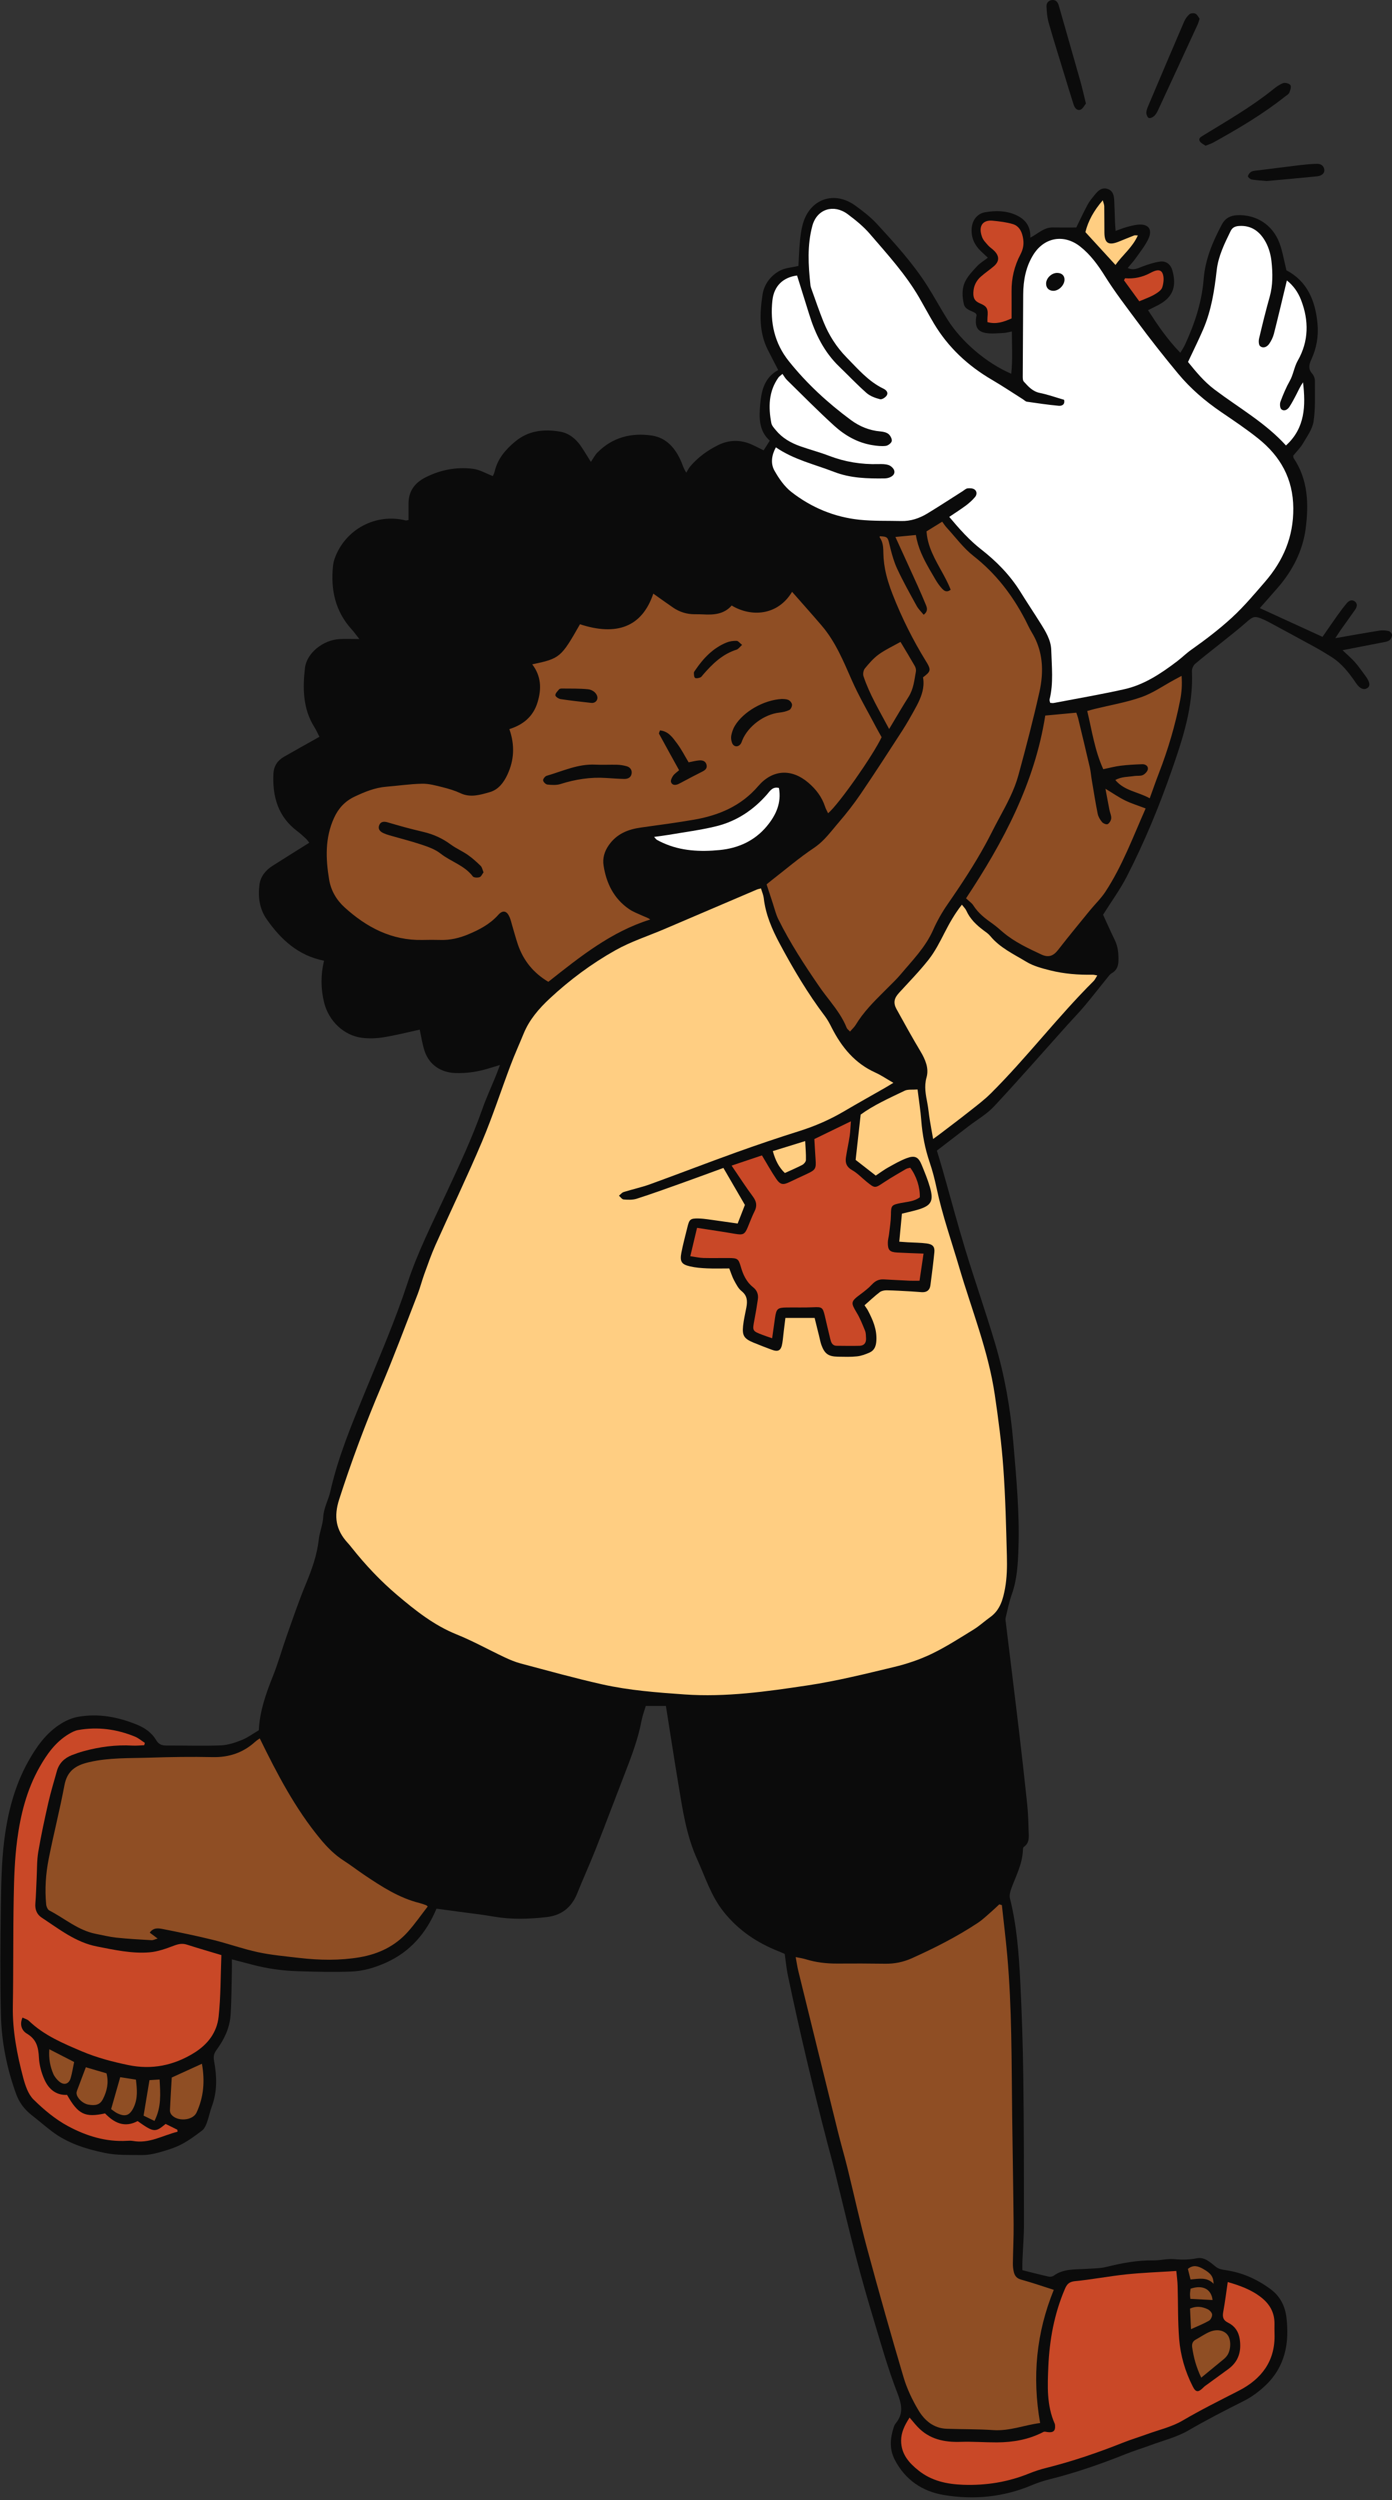 <?xml version="1.0" encoding="UTF-8"?><svg xmlns="http://www.w3.org/2000/svg" xmlns:xlink="http://www.w3.org/1999/xlink" height="673.2" preserveAspectRatio="xMidYMid meet" version="1.0" viewBox="-0.1 -0.0 374.9 673.2" width="374.9" zoomAndPan="magnify"><rect x="-0.1" y="-0.0" width="374.9" height="673.2" fill="#333333" stroke="none"/><g id="change1_1"><path d="M373.926,169.928c-0.801-0.193-1.69-0.256-2.503-0.127c-3.865,0.617-7.717,1.316-11.891,2.041 c0.585-0.891,1.015-1.589,1.487-2.258c1.281-1.816,2.594-3.609,3.864-5.433c0.468-0.673,0.698-1.5,0.017-2.107 c-0.781-0.696-1.639-0.376-2.248,0.343c-0.881,1.042-1.705,2.136-2.498,3.248c-1.332,1.866-2.621,3.764-4.068,5.849 c-5.709-2.616-11.241-5.151-16.886-7.738c1.526-1.734,3.218-3.632,4.883-5.553c3.961-4.57,6.685-9.916,7.458-15.8 c0.858-6.527,0.708-13.197-3.245-19.055c-0.083-0.123-0.049-0.326-0.088-0.646c0.84-1.039,1.899-2.074,2.621-3.307 c1.113-1.898,2.547-3.85,2.852-5.926c0.528-3.595,0.333-7.301,0.349-10.961c0.003-0.635-0.295-1.41-0.719-1.882 c-1.109-1.234-0.884-2.418-0.265-3.749c1.433-3.085,2.01-6.334,1.69-9.733c-0.582-6.185-2.77-11.417-8.368-14.349 c-0.646-2.588-1.024-5.062-1.884-7.357c-1.851-4.939-6.282-7.697-11.328-7.487c-1.891,0.079-3.263,0.796-4.159,2.471 c-2.473,4.629-4.499,9.396-4.92,14.718c-0.491,6.216-2.426,12.036-5.016,17.659c-0.331,0.72-0.792,1.38-1.271,2.204 c-3.523-3.628-6.125-7.479-8.697-11.471c1.404-0.728,2.674-1.26,3.809-1.998c3.483-2.265,3.686-5.402,2.72-8.799 c-0.422-1.482-1.652-2.53-3.308-2.289c-1.57,0.229-3.119,0.737-4.617,1.285c-1.253,0.458-2.412,1.211-4.08,0.441 c0.777-0.939,1.525-1.734,2.148-2.618c1.178-1.67,2.487-3.292,3.372-5.114c1.282-2.637,0.091-4.217-2.768-3.934 c-1.011,0.1-2.014,0.361-2.996,0.635c-0.951,0.266-1.872,0.643-3.008,1.042c-0.07-0.979-0.143-1.721-0.172-2.465 c-0.074-1.879-0.104-3.76-0.199-5.638c-0.066-1.309-0.257-2.64-1.706-3.163c-1.567-0.565-2.605,0.392-3.497,1.492 c-0.698,0.861-1.436,1.722-1.957,2.69c-1.124,2.089-2.12,4.247-3.065,6.167c-2.122,0-4.234,0.033-6.345-0.009 c-2.348-0.047-3.938,1.659-6.033,2.748c0.127-3.226-1.469-5.062-4.033-6.173c-2.601-1.127-5.352-1.139-8.065-0.686 c-2.281,0.381-3.602,2.239-3.711,4.563c-0.113,2.395,0.813,4.32,2.499,5.938c0.585,0.562,1.181,1.112,1.868,1.758 c-1.141,0.881-2.121,1.457-2.864,2.253c-1.151,1.234-2.365,2.499-3.142,3.969c-1.024,1.937-0.944,4.156-0.453,6.266 c0.361,1.552,2.004,1.707,3.114,2.437c0.127,0.084,0.187,0.271,0.319,0.474c-0.06,0.365-0.162,0.782-0.191,1.203 c-0.145,2.146,0.544,3.305,2.675,3.669c1.561,0.267,3.211,0.056,4.819-0.007c0.637-0.025,1.268-0.225,2.191-0.4 c0.013,3.925,0.241,7.596-0.164,11.38c-6.603-2.824-13.364-8.566-17.162-14.586c-1.914-3.034-3.608-6.209-5.54-9.23 c-3.838-6.001-8.626-11.255-13.42-16.478c-1.719-1.873-3.788-3.467-5.856-4.968c-5.685-4.124-12.246-1.836-14.144,4.901 c-0.437,1.551-0.649,3.182-0.801,4.792c-0.215,2.277-0.279,4.568-0.389,6.534c-1.845,0.444-3.614,0.523-5.012,1.283 c-2.492,1.355-4.236,3.662-4.661,6.455c-0.762,5.012-0.981,10.068,1.405,14.821c0.911,1.815,1.858,3.613,2.82,5.479 c-3.644,1.964-4.506,5.426-4.835,9.062c-0.327,3.604-0.477,7.246,2.564,9.956c-0.638,1.003-1.128,1.774-1.655,2.603 c-1.211-0.59-2.257-1.147-3.341-1.619c-3-1.306-6.019-1.216-8.923,0.215c-2.856,1.408-5.411,3.275-7.497,5.714 c-0.431,0.504-0.719,1.13-1.073,1.699c-0.785-1.215-0.973-2.047-1.3-2.82c-1.55-3.654-3.973-6.596-8.041-7.181 c-5.489-0.789-10.555,0.485-14.596,4.588c-0.65,0.659-1.084,1.531-1.761,2.512c-1.187-1.88-1.915-3.129-2.736-4.313 c-1.368-1.972-3.238-3.438-5.573-3.832c-4.334-0.731-8.486-0.318-12.092,2.682c-2.638,2.195-4.731,4.672-5.524,8.093 c-0.108,0.464-0.355,0.895-0.477,1.193c-1.879-0.716-3.566-1.743-5.353-1.962c-4.403-0.54-8.652,0.248-12.68,2.259 c-3.066,1.531-4.72,3.826-4.68,7.288c0.016,1.43,0.003,2.861,0.003,4.244c-0.414,0.07-0.593,0.154-0.741,0.117 c-8.072-2.018-16.317,2.375-19.136,10.226c-0.228,0.636-0.385,1.316-0.455,1.989c-0.669,6.404,0.579,12.249,5.048,17.149 c0.604,0.662,1.119,1.404,2.037,2.567c-2.146,0-3.74-0.071-5.326,0.014c-4.439,0.237-8.862,3.768-9.32,7.796 c-0.625,5.487-0.569,10.948,2.525,15.892c0.565,0.903,0.994,1.892,1.373,2.626c-3.346,1.881-6.475,3.605-9.567,5.392 c-1.734,1.002-2.725,2.476-2.823,4.573c-0.287,6.154,1.237,11.52,6.382,15.414c0.816,0.618,1.583,1.307,2.331,2.006 c0.393,0.368,0.699,0.829,0.948,1.132c-3.408,2.14-6.667,4.163-9.901,6.225c-1.885,1.202-3.25,2.891-3.527,5.12 c-0.408,3.289-0.009,6.464,1.984,9.306c3.835,5.47,8.501,9.764,15.414,11.124c-0.908,3.786-0.89,7.507,0.006,11.197 c1.222,5.028,5.324,8.954,10.219,9.564c1.922,0.24,3.945,0.16,5.862-0.151c3.262-0.529,6.477-1.356,9.682-2.052 c0.417,1.871,0.686,3.905,1.333,5.811c1.242,3.659,4.344,5.721,8.178,5.87c3.202,0.124,6.297-0.353,9.334-1.322 c0.717-0.229,1.441-0.435,2.776-0.836c-0.536,1.397-0.851,2.264-1.199,3.118c-1.193,2.927-2.526,5.804-3.572,8.782 c-2.78,7.919-6.372,15.477-9.9,23.072c-3.628,7.81-7.523,15.461-10.233,23.729c-3.292,10.043-7.52,19.787-11.542,29.579 c-3.574,8.7-7.185,17.373-9.255,26.586c-0.52,2.313-1.781,4.375-1.903,6.85c-0.1,2.016-0.97,3.984-1.195,6.007 c-0.469,4.22-1.863,8.113-3.48,12.006c-1.897,4.565-3.484,9.262-5.139,13.925c-1.284,3.617-2.31,7.332-3.732,10.891 c-1.876,4.695-3.556,9.406-3.812,14.59c-1.541,0.9-3.008,1.998-4.651,2.651c-1.79,0.711-3.731,1.35-5.629,1.421 c-4.864,0.183-9.741,0.006-14.612,0.036c-1.224,0.007-2.064-0.309-2.728-1.432c-1.168-1.976-2.992-3.273-5.087-4.139 c-5.149-2.129-10.486-3.143-16.029-2.146c-1.541,0.277-3.093,0.952-4.437,1.776c-4.052,2.485-6.699,6.231-8.975,10.326 c-3.679,6.621-5.5,13.836-6.416,21.22c-0.734,5.916-0.819,11.93-0.904,17.904c-0.138,9.659-0.202,19.326,0.014,28.983 c0.163,7.292,1.592,14.42,4.086,21.306c0.84,2.318,2.246,4.195,4.183,5.71c1.817,1.422,3.564,2.934,5.397,4.335 c4.242,3.244,9.251,4.804,14.337,5.861c3.224,0.67,6.634,0.528,9.963,0.566c1.51,0.017,3.066-0.27,4.529-0.677 c2.05-0.571,4.136-1.183,6.018-2.146c2.023-1.034,3.884-2.421,5.698-3.808c0.62-0.474,1.001-1.371,1.284-2.15 c0.521-1.433,0.807-2.952,1.335-4.382c1.475-3.988,1.339-8.058,0.591-12.123c-0.223-1.212-0.086-2.018,0.653-3.023 c2.049-2.785,3.554-5.893,3.784-9.388c0.258-3.917,0.248-7.852,0.343-11.779c0.024-1.008,0.004-2.017,0.004-3.219 c2.009,0.524,3.725,0.964,5.438,1.42c4.063,1.082,8.209,1.656,12.398,1.781c4.775,0.142,9.561,0.269,14.33,0.088 c3.244-0.123,6.388-1.068,9.381-2.417c6.545-2.95,10.822-7.983,13.564-14.52c1.834,0.251,3.777,0.517,5.721,0.783 c3.213,0.44,6.443,0.784,9.634,1.345c4.766,0.837,9.524,0.682,14.288,0.145c4.008-0.452,6.731-2.586,8.246-6.361 c1.622-4.043,3.438-8.008,5.035-12.06c2.693-6.832,5.263-13.713,7.919-20.559c1.763-4.544,3.469-9.097,4.381-13.913 c0.264-1.392,0.784-2.735,1.145-3.961c2.054,0,3.805,0,5.418,0c1.134,7.144,2.19,14.067,3.341,20.974 c1.151,6.906,2.138,13.857,5.081,20.325c2.181,4.795,3.711,9.833,7.114,14.108c3.986,5.008,8.952,8.328,14.764,10.635 c0.617,0.245,1.221,0.524,1.694,0.728c0.299,2.06,0.469,3.936,0.853,5.768c3.15,15.051,6.709,30.007,10.57,44.891 c0.643,2.481,1.341,4.948,1.958,7.435c1.935,7.793,3.767,15.612,5.786,23.383c1.525,5.868,3.199,11.702,4.949,17.507 c1.922,6.374,3.739,12.802,6.134,19c1.194,3.09,1.909,5.666-0.342,8.401c-0.264,0.321-0.443,0.74-0.571,1.142 c-0.938,2.932-1.174,5.836,0.313,8.694c2.816,5.413,7.435,8.524,13.257,9.481c8.057,1.324,16.002,0.572,23.625-2.643 c1.568-0.661,3.205-1.203,4.856-1.612c7.059-1.751,13.895-4.155,20.641-6.849c2.137-0.854,4.351-1.513,6.51-2.315 c3.432-1.274,7.093-2.172,10.215-3.989c4.88-2.84,9.879-5.398,14.913-7.931c2.1-1.056,4.078-2.526,5.792-4.146 c5.305-5.013,6.51-11.41,5.666-18.365c-0.365-3.008-1.686-5.624-4.092-7.448c-1.819-1.379-3.846-2.57-5.939-3.478 c-2.005-0.869-4.185-1.46-6.347-1.785c-1.044-0.157-1.867-0.278-2.723-0.967c-1.449-1.167-2.989-2.623-4.99-2.227 c-2.077,0.412-4.058,0.431-6.149,0.236c-1.844-0.171-3.743,0.37-5.613,0.34c-4.318-0.068-8.481,0.724-12.645,1.757 c-1.706,0.424-3.53,0.394-5.304,0.52c-3.031,0.215-6.162-0.12-8.852,1.826c-0.354,0.256-0.972,0.355-1.407,0.258 c-2.314-0.516-4.609-1.119-7.049-1.725c0-0.893-0.026-1.65,0.005-2.405c0.14-3.416,0.423-6.831,0.422-10.247 c-0.003-13.165-0.01-26.331-0.183-39.494c-0.112-8.544-0.39-17.09-0.82-25.623c-0.378-7.508-0.929-15.013-2.775-22.356 c-0.204-0.811,0.068-1.833,0.374-2.664c1.237-3.354,2.956-6.552,3.115-10.236c0.014-0.328,0.042-0.808,0.247-0.949 c1.659-1.14,1.326-2.855,1.29-4.436c-0.055-2.39-0.144-4.788-0.392-7.164c-0.701-6.713-1.455-13.421-2.251-20.124 c-1.129-9.502-2.315-18.997-3.471-28.496c-0.061-0.503-0.181-1.043-0.068-1.516c0.513-2.139,0.96-4.31,1.69-6.378 c1.392-3.94,1.605-8.015,1.752-12.118c0.343-9.595-0.576-19.126-1.377-28.667c-0.76-9.057-2.327-17.974-4.91-26.674 c-2.503-8.43-5.422-16.735-7.983-25.149c-2.163-7.105-4.069-14.289-6.1-21.434c-0.486-1.708-1.016-3.404-1.595-5.338 c2.882-2.216,5.718-4.399,8.557-6.578c2.3-1.765,4.903-3.246,6.852-5.338c6.697-7.186,13.163-14.586,19.722-21.9 c1.539-1.716,3.156-3.366,4.637-5.131c2.082-2.479,4.066-5.041,6.105-7.557c0.365-0.451,0.723-0.977,1.208-1.249 c1.371-0.768,1.797-1.941,1.823-3.416c0.034-1.902-0.118-3.738-0.973-5.492c-1.152-2.364-2.214-4.772-3.172-6.85 c2.225-3.548,4.605-6.8,6.421-10.342c4.68-9.129,8.604-18.598,11.987-28.291c3.049-8.736,5.958-17.48,5.523-26.934 c-0.03-0.654,0.356-1.543,0.852-1.97c2.199-1.893,4.516-3.648,6.778-5.469c2.261-1.82,4.565-3.591,6.743-5.506 c2.21-1.944,2.473-2.07,5.137-0.881c0.545,0.243,1.075,0.524,1.601,0.808c4.05,2.19,8.105,4.371,12.14,6.587 c1.42,0.78,2.799,1.636,4.178,2.488c2.908,1.797,4.928,4.421,6.814,7.205c1.013,1.496,2.108,1.841,2.966,1.294 c0.872-0.556,0.765-1.536-0.342-3.118c-0.098-0.14-0.2-0.277-0.303-0.413c-0.876-1.158-1.688-2.373-2.649-3.455 c-0.941-1.058-2.035-1.979-3.348-3.234c3.802-0.736,7.232-1.391,10.658-2.069c0.663-0.131,1.4-0.213,1.933-0.572 c0.405-0.273,0.727-0.946,0.733-1.445C374.811,170.629,374.304,170.019,373.926,169.928z M236.801,144.744 c0.001,0,0.001-0.001,0.002-0.001c0.012-0.005,0.02-0.012,0.033-0.018C236.823,144.731,236.814,144.738,236.801,144.744z M282.359,6.216c-0.415-1.448-0.557-3.001-0.612-4.513c-0.032-0.886,0.558-1.652,1.577-1.701c1.009-0.049,1.483,0.603,1.745,1.527 c1.925,6.786,3.888,13.562,5.805,20.351c0.531,1.88,0.946,3.792,1.493,6.007c-0.44,0.524-0.831,1.411-1.462,1.644 c-0.937,0.346-1.568-0.475-1.847-1.337c-0.784-2.429-1.517-4.874-2.263-7.315C285.303,15.996,283.764,11.125,282.359,6.216z M308.635,30.371c0.007-0.651,0.288-1.324,0.551-1.945c3.185-7.528,6.375-15.053,9.608-22.561c0.325-0.756,0.838-1.505,1.455-2.032 c0.352-0.3,1.206-0.358,1.63-0.136c0.508,0.267,0.799,0.948,1.104,1.345c-0.227,0.687-0.323,1.107-0.5,1.49 c-3.526,7.653-7.056,15.305-10.604,22.948c-0.285,0.613-0.611,1.259-1.084,1.717c-0.369,0.356-1.087,0.707-1.484,0.572 C308.953,31.648,308.63,30.861,308.635,30.371z M323.937,36.481c6.384-3.915,12.901-7.633,18.762-12.347 c0.855-0.688,1.777-1.386,2.787-1.75c0.55-0.198,1.655,0.097,1.949,0.541c0.288,0.435-0.023,1.388-0.287,2.023 c-0.175,0.422-0.718,0.702-1.117,1.019c-6.02,4.795-12.627,8.677-19.335,12.399c-0.585,0.325-1.242,0.52-2.118,0.88 c-0.523-0.401-1.293-0.718-1.584-1.282C322.629,37.258,323.284,36.882,323.937,36.481z M338.97,45.846 c3.724-0.473,7.447-0.954,11.175-1.395c1.44-0.17,2.889-0.295,4.337-0.34c1.01-0.031,1.877,0.356,2.078,1.493 c0.169,0.959-0.57,1.734-1.965,1.876c-4.501,0.459-9.01,0.847-13.557,1.267c-1.333-0.124-2.7-0.188-4.039-0.416 c-0.399-0.068-1.059-0.682-1.005-0.899c0.117-0.473,0.536-1.023,0.978-1.228C337.566,45.929,338.295,45.932,338.97,45.846z" fill="#0b0b0b"/></g><g id="change2_1"><path d="M348.221,136.84c-0.062-7.945-3.47-13.959-9.419-18.733c-3.192-2.562-6.617-4.842-10.002-7.153 c-4.328-2.954-8.249-6.301-11.619-10.362c-3.766-4.537-7.407-9.149-10.917-13.891c-2.999-4.051-6.074-8.024-8.752-12.308 c-1.855-2.968-3.917-5.833-6.717-8.027c-4.34-3.401-9.611-2.493-12.546,2.153c-2.075,3.284-2.748,6.95-2.773,10.771 c-0.047,7.259-0.096,14.519-0.122,21.779c-0.002,0.574-0.037,1.333,0.289,1.69c1.193,1.308,2.347,2.642,4.291,3.04 c2.226,0.456,4.388,1.228,6.553,1.856c0.31,1.342-0.651,1.686-1.452,1.613c-2.867-0.265-5.721-0.686-8.572-1.104 c-0.385-0.056-0.722-0.437-1.083-0.665c-2.773-1.75-5.5-3.58-8.329-5.234c-6.471-3.782-11.789-8.726-15.639-15.185 c-1.356-2.274-2.601-4.614-3.929-6.905c-3.667-6.329-8.586-11.703-13.315-17.204c-1.71-1.99-3.813-3.691-5.925-5.274 c-3.802-2.85-8.309-1.421-9.538,3.062c-1.444,5.27-1.112,10.66-0.531,16.028c0.036,0.336,0.143,0.671,0.259,0.991 c1.076,2.97,2.08,5.969,3.264,8.895c1.452,3.588,3.48,6.788,6.236,9.597c3.054,3.112,5.868,6.444,9.899,8.384 c0.756,0.364,1.378,1.041,0.894,1.822c-0.334,0.538-1.301,1.158-1.799,1.028c-1.283-0.335-2.671-0.83-3.644-1.685 c-2.556-2.247-4.898-4.736-7.354-7.1c-4.059-3.906-6.451-8.761-8.086-14.059c-1.076-3.487-2.176-6.967-3.273-10.476 c-3.791,0.496-6.21,2.841-6.637,6.674c-0.673,6.03,0.588,11.597,4.414,16.386c4.825,6.041,10.483,11.24,16.687,15.835 c2.368,1.754,5.034,2.853,8.027,3.097c0.742,0.06,1.604,0.254,2.146,0.705c0.504,0.42,0.989,1.338,0.865,1.901 c-0.118,0.539-0.994,1.204-1.603,1.279c-1.164,0.144-2.388-0.002-3.562-0.187c-4.017-0.635-7.447-2.606-10.375-5.272 c-4.354-3.965-8.491-8.168-12.699-12.292c-0.466-0.456-0.785-1.062-1.193-1.629c-0.583,0.515-0.889,0.7-1.079,0.967 c-2.675,3.767-2.739,7.971-1.922,12.273c0.132,0.695,0.736,1.335,1.218,1.921c1.733,2.112,4.029,3.42,6.556,4.314 c2.574,0.91,5.228,1.603,7.775,2.58c4.295,1.647,8.711,2.358,13.293,2.232c0.931-0.026,1.926-0.027,2.78,0.276 c0.613,0.217,1.323,0.881,1.487,1.482c0.254,0.931-0.496,1.566-1.368,1.879c-0.393,0.141-0.831,0.214-1.25,0.22 c-4.627,0.063-9.219-0.059-13.63-1.773c-5.229-2.032-10.781-3.262-15.636-6.6c-1.194,2.199-1.434,4.401-0.383,6.272 c1.195,2.127,2.696,4.299,4.591,5.773c5.346,4.159,11.502,6.737,18.268,7.449c3.725,0.392,7.506,0.26,11.262,0.352 c2.558,0.063,4.905-0.725,7.05-2.024c3.212-1.946,6.353-4.01,9.526-6.021c0.431-0.273,0.854-0.699,1.315-0.752 c0.618-0.07,1.408-0.037,1.875,0.298c0.712,0.511,0.661,1.435,0.117,2.066c-0.714,0.828-1.541,1.586-2.419,2.24 c-1.413,1.052-2.907,1.995-4.506,3.078c2.768,3.3,5.427,6.284,8.609,8.764c4.142,3.23,7.769,6.93,10.558,11.419 c1.754,2.824,3.602,5.59,5.369,8.406c1.413,2.251,2.857,4.568,2.933,7.288c0.124,4.427,0.644,8.885-0.451,13.28 c-0.069,0.277,0.107,0.615,0.167,0.917c0.383,0.025,0.644,0.096,0.882,0.05c6.368-1.219,12.766-2.308,19.091-3.723 c5.348-1.196,9.858-4.228,14.161-7.481c1.304-0.986,2.453-2.146,3.825-3.116c3.829-2.704,7.592-5.561,11.035-8.734 c3.192-2.94,6.013-6.299,8.861-9.593C345.503,150.986,348.281,144.57,348.221,136.84z M283.549,78.31 c-1.172-0.03-1.919-0.791-1.911-1.946c0.01-1.493,1.512-2.914,3.04-2.876c1.234,0.031,1.97,0.762,1.917,1.904 C286.526,76.882,284.996,78.347,283.549,78.31z M319.861,97.467c1.433-3.06,2.841-5.878,4.085-8.766 c2.185-5.075,3.03-10.47,3.64-15.921c0.425-3.799,2.098-7.186,3.753-10.567c0.471-0.962,1.225-1.295,2.257-1.365 c3.45-0.235,5.716,1.611,7.212,4.379c0.831,1.537,1.336,3.362,1.528,5.108c0.354,3.218,0.409,6.457-0.497,9.658 c-1.046,3.695-1.959,7.429-2.839,11.167c-0.153,0.649-0.117,1.713,0.282,2.044c0.848,0.705,1.866,0.209,2.434-0.604 c0.57-0.817,1.04-1.773,1.285-2.737c1.191-4.688,2.292-9.398,3.484-14.349c1.772,1.4,3.012,3.183,3.811,5.237 c2.161,5.551,2.095,11.138-0.853,16.313c-1.022,1.795-1.192,3.76-2.173,5.499c-1.002,1.778-1.798,3.688-2.513,5.604 c-0.222,0.595-0.147,1.709,0.248,2.041c0.762,0.64,1.662,0.115,2.164-0.657c0.695-1.069,1.293-2.204,1.877-3.34 c0.566-1.102,1.062-2.24,1.794-3.269c0.721,6.284,0.603,12.298-4.596,17.015c-5.537-6.116-12.743-10.161-19.263-15.084 C324.148,102.73,321.961,100.052,319.861,97.467z M209.687,212.173c0.72,4.01-0.775,7.303-3.268,10.303 c-3.305,3.978-7.739,5.925-12.689,6.413c-5.188,0.512-10.405,0.292-15.304-1.937c-0.542-0.246-1.08-0.506-1.596-0.801 c-0.202-0.115-0.338-0.345-0.766-0.802c1.477-0.204,2.704-0.338,3.918-0.548c4.278-0.74,8.606-1.282,12.813-2.316 c5.436-1.336,9.974-4.33,13.677-8.567C207.279,212.996,207.969,211.737,209.687,212.173z" fill="#fff"/></g><g id="change3_1"><path d="M282.243,637.243c0.309-7.22,1.605-14.241,4.472-20.93c0.557-1.298,1.182-1.923,2.759-2.075 c4.58-0.442,9.116-1.337,13.694-1.815c4.396-0.458,8.824-0.617,13.544-0.927c0.135,1.498,0.311,2.739,0.348,3.983 c0.143,4.78,0.035,9.577,0.416,14.336c0.356,4.438,1.606,8.727,3.634,12.732c0.866,1.711,1.497,1.725,2.968,0.254 c0.295-0.295,0.656-0.528,0.996-0.776c1.859-1.358,3.714-2.722,5.583-4.066c2.816-2.025,3.63-4.803,3.135-8.113 c-0.302-2.013-1.335-3.539-3.126-4.412c-1.342-0.654-1.57-1.527-1.32-2.892c0.485-2.646,0.811-5.321,1.215-8.06 c3.045,0.877,6.244,1.97,8.991,4.119c2.293,1.793,3.604,4.061,3.6,7.019c-0.001,0.94-0.022,1.881,0.01,2.82 c0.245,7.283-3.491,12.163-9.636,15.311c-5.087,2.606-10.193,5.137-15.135,8.038c-2.891,1.697-6.322,2.477-9.52,3.642 c-2.163,0.788-4.375,1.45-6.512,2.3c-6.747,2.683-13.599,5.025-20.648,6.789c-1.568,0.392-3.124,0.891-4.621,1.5 c-5.705,2.321-11.621,3.273-17.766,3.055c-4.364-0.155-8.491-1.03-11.979-3.794c-2.594-2.055-4.75-4.452-4.749-8.084 c0-2.223,0.907-4.093,2.278-6.225c0.796,0.928,1.433,1.73,2.132,2.474c3.174,3.381,7.201,4.215,11.652,4.066 c3.237-0.108,6.485,0.157,9.728,0.145c4.379-0.016,8.613-0.754,12.549-2.819c0.291-0.153,0.758,0.003,1.139,0.051 c1.494,0.188,2.099-0.341,1.979-1.756c-0.014-0.169-0.019-0.352-0.086-0.503C281.772,647.682,282.021,642.449,282.243,637.243z M46.805,523.885c-2.137,0.797-4.363,1.627-6.605,1.814c-4.8,0.401-9.518-0.665-14.207-1.577 c-5.704-1.109-10.179-4.689-14.874-7.772c-1.243-0.816-1.835-2.139-1.7-3.758c0.19-2.274,0.232-4.561,0.35-6.842 c0.124-2.377,0.047-4.789,0.442-7.121c0.756-4.46,1.72-8.888,2.722-13.302c0.642-2.827,1.504-5.604,2.276-8.401 c0.592-2.143,2.022-3.528,4.042-4.324c1.029-0.405,2.081-0.766,3.148-1.058c4.31-1.184,8.69-1.763,13.172-1.511 c1.053,0.059,2.116-0.061,3.175-0.099c0.056-0.21,0.111-0.42,0.167-0.63c-0.884-0.571-1.705-1.295-2.663-1.686 c-4.927-2.015-10.04-2.719-15.309-1.771c-0.888,0.16-1.762,0.616-2.548,1.092c-3.55,2.149-5.856,5.386-7.861,8.936 c-3.427,6.067-5.087,12.698-5.992,19.482c-0.686,5.146-0.848,10.381-0.945,15.582c-0.182,9.742-0.062,19.49-0.234,29.233 c-0.116,6.575,1.106,12.93,2.768,19.212c0.557,2.103,1.325,4.489,2.792,5.938c2.769,2.734,5.873,5.333,9.279,7.168 c4.888,2.634,10.224,4.312,15.958,3.96c0.51-0.031,1.037-0.052,1.535,0.039c4.389,0.799,8.052-1.505,12.023-2.484 c-0.019-0.181-0.038-0.363-0.058-0.544c-1.057-0.522-2.113-1.044-3.15-1.556c-2.817,2.343-3.197,2.303-7.538-0.763 c-3.544,1.886-6.357,0.461-8.775-2.072c-5.418,1.173-7.243,0.28-10.234-4.991c-2.988,0.159-4.966-1.582-6.098-4.125 c-0.818-1.837-1.383-3.916-1.48-5.915c-0.132-2.721-0.633-4.897-3.203-6.421c-1.389-0.824-2.065-2.384-1.222-4.352 c0.698,0.342,1.314,0.484,1.704,0.86c4.091,3.945,9.264,6.101,14.333,8.252c3.974,1.686,8.249,2.802,12.492,3.682 c6.249,1.296,12.158,0.138,17.669-3.27c3.735-2.31,6.167-5.541,6.624-9.755c0.587-5.409,0.52-10.889,0.745-16.59 c-3.283-0.99-6.3-1.862-9.289-2.819C49.018,523.232,47.995,523.442,46.805,523.885z M239.848,327.2 c0.032-2.609,0.108-2.765,2.767-3.278c1.733-0.334,3.559-0.423,5.013-1.533c0.083-2.672-0.906-5.729-2.576-7.955 c-0.366,0.106-0.813,0.146-1.163,0.351c-1.986,1.165-3.991,2.306-5.909,3.577c-2.436,1.615-2.409,1.672-4.621-0.106 c-1.329-1.068-2.521-2.365-3.983-3.19c-1.469-0.829-1.864-1.921-1.649-3.376c0.286-1.942,0.721-3.862,1.012-5.803 c0.18-1.201,0.209-2.424,0.331-3.957c-3.556,1.727-6.665,3.237-9.847,4.783c0.112,1.878,0.203,3.665,0.33,5.448 c0.179,2.515-0.003,2.849-2.305,3.928c-1.545,0.724-3.102,1.425-4.636,2.17c-1.798,0.873-2.553,0.8-3.679-0.865 c-1.327-1.96-2.471-4.043-3.821-6.282c-2.502,0.841-5.124,1.723-8.175,2.749c2.058,3.015,3.796,5.73,5.717,8.308 c0.994,1.334,1.211,2.517,0.464,4.002c-0.689,1.369-1.224,2.816-1.809,4.235c-0.832,2.018-1.278,2.2-3.525,1.812 c-3.26-0.564-6.535-1.035-10.152-1.6c-0.652,2.743-1.197,5.031-1.818,7.643c1.429,0.198,2.492,0.446,3.561,0.474 c2.306,0.062,4.615-0.01,6.922,0.014c2.203,0.022,2.501,0.195,3.096,2.267c0.627,2.186,1.508,4.162,3.354,5.614 c1.011,0.795,1.456,1.911,1.273,3.186c-0.266,1.854-0.58,3.703-0.931,5.544c-0.576,3.019-0.598,3.021,2.215,4.099 c0.767,0.294,1.551,0.543,2.556,0.892c0.28-1.999,0.517-3.754,0.773-5.506c0.355-2.428,0.69-2.744,3.078-2.779 c2.392-0.036,4.787,0.048,7.175-0.062c2.355-0.109,2.598-0.02,3.144,2.254c0.499,2.077,0.954,4.164,1.469,6.236 c0.229,0.921,0.507,1.872,1.74,1.882c2.051,0.016,4.103,0.06,6.152,0.005c1.246-0.033,1.833-0.81,1.759-2.04 c-0.04-0.678-0.023-1.407-0.271-2.016c-0.67-1.653-1.329-3.338-2.246-4.857c-1.638-2.714-1.627-3.001,1.003-4.957 c1.092-0.812,2.189-1.659,3.11-2.651c0.894-0.963,1.882-1.431,3.155-1.366c2.297,0.116,4.593,0.257,6.89,0.359 c0.898,0.04,1.8,0.007,2.765,0.007c0.362-2.462,0.693-4.708,1.076-7.307c-2.547-0.099-4.827-0.157-7.104-0.286 c-2.029-0.115-2.544-0.672-2.512-2.715c0.012-0.758,0.243-1.51,0.329-2.27C239.54,330.59,239.828,328.896,239.848,327.2z M275.374,63.797c-0.352-1.672-1.127-2.979-2.669-3.447c-1.759-0.534-3.635-0.743-5.477-0.926c-2.452-0.243-3.992,1.242-2.832,4.408 c0.307,0.837,1.013,1.554,1.626,2.245c0.505,0.568,1.189,0.974,1.715,1.527c1.391,1.458,1.311,2.845-0.245,4.153 c-1.107,0.931-2.309,1.751-3.396,2.702c-1.267,1.109-1.966,2.515-2.042,4.249c-0.062,1.415,0.249,2.352,1.746,2.969 c2.034,0.839,2.261,1.554,2.051,3.827c-0.036,0.389-0.005,0.785-0.005,1.233c2.339,0.638,4.313-0.016,6.496-0.999 c0-2.428,0.016-4.882-0.004-7.336c-0.028-3.481,0.767-6.814,2.367-9.844C275.562,66.934,275.739,65.533,275.374,63.797z M302.616,75.475c1.366,1.875,2.731,3.749,4.119,5.654c1.541-0.665,2.842-1.1,4.007-1.771c0.852-0.491,1.923-1.165,2.185-1.985 c0.382-1.197,0.552-2.81,0.031-3.858c-0.635-1.28-2.158-0.595-3.179-0.049c-2.154,1.151-4.415,1.677-6.873,1.456 C302.81,75.107,302.713,75.291,302.616,75.475z" fill="#c94827"/></g><g id="change4_1"><path d="M252.138,319.876c1.534,7.29,4.015,14.298,6.112,21.424c3.348,11.378,7.832,22.456,9.572,34.27 c0.958,6.504,1.82,13.04,2.293,19.592c0.572,7.921,0.754,15.874,0.962,23.816c0.076,2.896,0.023,5.855-0.49,8.691 c-0.523,2.891-1.306,5.852-3.976,7.756c-1.528,1.09-2.92,2.39-4.512,3.369c-3.711,2.281-7.39,4.665-11.302,6.547 c-3.204,1.541-6.66,2.702-10.123,3.532c-7.715,1.848-15.445,3.777-23.278,4.953c-10.964,1.646-21.986,3.218-33.149,2.432 c-7.409-0.521-14.834-1.078-22.087-2.697c-7.405-1.653-14.722-3.707-22.06-5.652c-1.475-0.391-2.91-0.998-4.295-1.651 c-4.324-2.037-8.518-4.383-12.941-6.166c-6.072-2.448-11.039-6.4-15.947-10.55c-4.521-3.824-8.546-8.097-12.224-12.718 c-0.372-0.468-0.747-0.937-1.152-1.376c-3.175-3.445-3.789-7.067-2.286-11.731c3.307-10.261,7.06-20.318,11.266-30.238 c3.499-8.252,6.623-16.664,9.871-25.022c0.679-1.748,1.127-3.585,1.769-5.349c0.962-2.644,1.884-5.312,3.03-7.877 c4.146-9.281,8.56-18.447,12.519-27.807c2.858-6.758,5.122-13.765,7.718-20.636c1.085-2.871,2.354-5.671,3.518-8.512 c1.529-3.731,4.136-6.726,6.996-9.393c5.385-5.022,11.319-9.429,17.728-13.025c4.144-2.325,8.757-3.809,13.154-5.685 c8.324-3.551,16.643-7.115,24.966-10.667c0.224-0.096,0.474-0.131,1.061-0.286c0.292,0.99,0.655,1.785,0.747,2.61 c0.497,4.423,2.239,8.42,4.297,12.267c3.628,6.783,7.542,13.398,12.196,19.55c0.714,0.944,1.273,2.02,1.813,3.081 c2.662,5.229,6.2,9.569,11.703,12.059c1.604,0.726,3.078,1.737,4.899,2.782c-0.989,0.595-1.612,0.986-2.249,1.351 c-3.703,2.121-7.431,4.199-11.109,6.362c-3.774,2.22-7.738,3.944-11.919,5.262c-5.696,1.795-11.36,3.708-16.98,5.73 c-7.787,2.801-15.505,5.79-23.285,8.612c-2.31,0.837-4.736,1.348-7.084,2.086c-0.364,0.114-0.666,0.423-0.974,0.714 c-0.103,0.097-0.206,0.192-0.313,0.276c0.21,0.178,0.416,0.424,0.624,0.63s0.419,0.371,0.642,0.387 c1.167,0.086,2.428,0.149,3.517-0.2c3.98-1.273,7.911-2.697,11.848-4.102c3.847-1.373,7.677-2.792,11.507-4.188 c1.987,3.418,3.819,6.57,5.789,9.96c-0.58,1.487-1.25,3.209-1.952,5.009c-2.761-0.394-5.37-0.776-7.983-1.132 c-0.845-0.115-1.699-0.215-2.55-0.231c-2.23-0.043-2.495,0.2-3.039,2.495c-0.532,2.243-1.162,4.467-1.589,6.729 c-0.451,2.383,0.037,3.151,2.355,3.681c1.486,0.34,3.038,0.46,4.566,0.528c1.955,0.087,3.916,0.021,5.979,0.021 c0.461,1.168,0.772,2.233,1.288,3.187c0.563,1.042,1.137,2.206,2.027,2.914c1.546,1.23,1.608,2.686,1.299,4.358 c-0.31,1.68-0.723,3.349-0.895,5.043c-0.266,2.618,0.298,3.431,2.825,4.479c1.577,0.654,3.176,1.255,4.772,1.863 c1.901,0.724,2.646,0.301,2.977-1.735c0.178-1.096,0.264-2.206,0.397-3.309c0.132-1.095,0.271-2.188,0.43-3.478 c2.597,0,5.112,0,7.868,0c0.4,1.616,0.802,3.249,1.209,4.882c0.206,0.828,0.348,1.682,0.644,2.477 c0.87,2.337,1.883,3.037,4.444,3.081c1.708,0.029,3.432,0.095,5.123-0.088c1.151-0.125,2.306-0.547,3.375-1.025 c1.278-0.573,1.731-1.676,1.83-3.11c0.211-3.06-0.932-5.684-2.299-8.269c-0.234-0.443-0.552-0.841-0.89-1.348 c1.398-1.224,2.687-2.449,4.089-3.525c0.483-0.371,1.255-0.521,1.89-0.51c2.216,0.038,4.43,0.185,6.644,0.304 c0.938,0.051,1.873,0.147,2.811,0.202c1.317,0.077,2.145-0.526,2.316-1.849c0.384-2.965,0.77-5.932,1.066-8.906 c0.145-1.463-0.435-2.151-2.071-2.366c-1.689-0.221-3.408-0.215-5.114-0.315c-0.74-0.043-1.478-0.104-2.268-0.161 c0.244-2.566,0.468-4.923,0.717-7.546c1.293-0.319,2.691-0.619,4.063-1.01c3.837-1.092,4.577-2.319,3.469-6.147 c-0.591-2.042-1.413-4.024-2.223-5.995c-0.87-2.118-1.82-2.612-4.011-1.796c-1.746,0.65-3.386,1.605-5.023,2.515 c-1.106,0.615-2.126,1.386-3.323,2.18c-1.863-1.451-3.659-2.851-5.42-4.223c0.441-3.969,0.871-7.842,1.354-12.198 c3.331-2.456,7.611-4.399,11.829-6.423c0.91-0.437,2.128-0.23,3.488-0.343c0.364,2.942,0.8,5.624,1.005,8.324 c0.293,3.858,1.007,7.601,2.252,11.27C251.037,315.212,251.646,317.539,252.138,319.876z M282.744,261.293 c-2.205-0.555-4.513-1.158-6.425-2.316c-3.405-2.063-7.12-3.763-9.743-6.963c-0.479-0.584-1.148-1.022-1.763-1.482 c-1.94-1.45-3.656-3.078-4.669-5.347c-0.224-0.503-0.668-0.907-1.184-1.584c-1.993,2.527-3.416,5.104-4.771,7.756 c-1.239,2.425-2.506,4.899-4.176,7.025c-2.475,3.15-5.306,6.023-8.009,8.991c-1.296,1.423-1.575,2.67-0.646,4.356 c2.099,3.808,4.204,7.615,6.434,11.346c1.322,2.211,2.346,4.561,1.648,7.038c-0.694,2.462-0.199,4.694,0.236,7.026 c0.266,1.426,0.391,2.878,0.62,4.312c0.264,1.65,0.573,3.292,0.918,5.25c0.809-0.594,1.279-0.927,1.737-1.277 c2.576-1.967,5.174-3.906,7.715-5.917c2.071-1.64,4.215-3.225,6.081-5.081c9.698-9.646,17.98-20.595,27.681-30.244 c0.372-0.37,0.592-0.894,0.999-1.527c-0.604-0.101-0.925-0.205-1.244-0.199C290.321,262.526,286.483,262.235,282.744,261.293z M306.351,63.39c-0.539,0-0.802-0.069-1.008,0.011c-1.425,0.554-2.834,1.151-4.256,1.713c-2.629,1.037-3.709,0.345-3.743-2.42 c-0.029-2.386-0.003-4.773-0.041-7.159c-0.007-0.426-0.203-0.85-0.397-1.607c-2.381,2.763-3.933,5.523-4.679,8.576 c2.839,3.099,5.411,5.906,8.101,8.842C302.199,68.676,304.896,66.655,306.351,63.39z M215.997,313.655 c0.44-0.233,0.944-0.843,0.958-1.294c0.048-1.583-0.105-3.172-0.198-5.104c-3.045,0.942-5.77,1.785-8.717,2.697 c0.698,2.53,1.641,4.367,3.243,5.904C212.938,315.098,214.503,314.445,215.997,313.655z" fill="#ffce82"/></g><g id="change5_1"><path d="M131.772,213.309c-2.526,0.703-5.133,1.552-7.834,0.287c-1.534-0.719-3.195-1.216-4.845-1.626 c-1.805-0.448-3.67-0.975-5.499-0.94c-3.228,0.062-6.447,0.55-9.674,0.812c-3.042,0.247-5.795,1.381-8.506,2.662 c-2.574,1.216-4.362,3.117-5.558,5.752c-2.451,5.402-2.241,10.968-1.314,16.59c0.488,2.958,1.984,5.502,4.177,7.493 c5.928,5.381,12.668,8.932,20.943,8.764c1.623-0.033,3.249-0.052,4.871-0.003c2.615,0.08,5.08-0.509,7.473-1.505 c3.018-1.256,5.859-2.751,8.093-5.251c1.235-1.382,2.324-1.106,3.065,0.651c0.297,0.705,0.461,1.466,0.681,2.202 c0.512,1.719,0.964,3.458,1.544,5.154c1.489,4.357,4.24,7.683,8.192,10.024c8.537-6.747,16.895-13.492,27.458-16.783 c-0.685-0.491-1.318-0.66-1.905-0.93c-1.312-0.602-2.708-1.1-3.879-1.915c-4.027-2.805-6.034-6.861-6.788-11.61 c-0.323-2.038,0.195-3.832,1.393-5.551c2.137-3.064,5.184-4.275,8.703-4.762c4.735-0.655,9.476-1.285,14.185-2.094 c6.725-1.155,12.748-3.683,17.347-9.046c3.873-4.517,9.002-4.789,13.527-0.911c2.046,1.754,3.644,3.829,4.487,6.436 c0.194,0.599,0.525,1.154,0.815,1.777c2.845-2.365,12.002-15.411,14.421-20.483c-0.458-0.82-0.975-1.698-1.447-2.599 c-2.219-4.23-4.656-8.365-6.577-12.727c-2.276-5.17-4.406-10.379-8.125-14.725c-2.595-3.034-5.26-6.008-7.968-9.094 c-3.926,6.524-11.113,6.807-16.27,3.69c-2.007,2.314-4.77,2.568-7.664,2.393c-0.767-0.046-1.538-0.037-2.307-0.039 c-2.113-0.007-4.053-0.6-5.792-1.786c-1.754-1.196-3.472-2.445-5.344-3.768c-3.053,9.097-10.004,11.432-19.749,8.248 c-5.103,8.975-5.382,9.213-12.856,10.795c2.425,3.175,2.537,6.589,1.427,10.234c-1.175,3.856-3.893,6.039-7.59,7.206 c1.529,4.367,1.285,8.368-0.521,12.254C135.562,210.742,134.098,212.661,131.772,213.309z M129.065,236.191 c-0.546,0.183-1.561,0.146-1.829-0.208c-2.266-2.991-5.931-3.966-8.733-6.181c-1.422-1.124-3.289-1.773-5.046-2.363 c-2.828-0.949-5.734-1.666-8.603-2.496c-0.572-0.165-1.143-0.356-1.682-0.605c-0.95-0.437-1.594-1.146-1.104-2.227 c0.428-0.945,1.326-0.943,2.215-0.688c1.473,0.422,2.939,0.872,4.419,1.268c1.731,0.463,3.467,0.907,5.212,1.314 c2.697,0.63,5.144,1.736,7.388,3.395c1.432,1.059,3.117,1.772,4.582,2.792c1.242,0.865,2.381,1.898,3.466,2.959 c0.39,0.381,0.489,1.06,0.78,1.74C129.779,235.347,129.513,236.041,129.065,236.191z M210.488,188.21 c0.221,0.025,1.034-0.026,1.716,0.247c0.454,0.182,0.963,0.805,1.007,1.271c0.045,0.475-0.328,1.252-0.735,1.452 c-0.816,0.4-1.769,0.598-2.685,0.701c-4.088,0.461-8.387,3.635-9.963,7.434c-0.13,0.315-0.22,0.658-0.407,0.935 c-0.696,1.03-1.934,0.93-2.374-0.25c-0.229-0.613-0.319-1.37-0.19-2.004c0.184-0.899,0.507-1.818,0.982-2.6 C200.114,191.647,205.565,188.464,210.488,188.21z M187.115,180.51c2.18-3.227,4.786-5.997,8.468-7.503 c0.834-0.341,1.81-0.469,2.714-0.447c0.429,0.01,0.844,0.605,1.466,1.093c-0.641,0.568-0.998,1.123-1.483,1.276 c-3.83,1.209-6.547,3.869-9.073,6.8c-0.222,0.257-0.436,0.605-0.724,0.701c-0.444,0.149-1.093,0.317-1.385,0.104 c-0.288-0.209-0.292-0.877-0.319-1.35C186.767,180.966,186.973,180.72,187.115,180.51z M177.647,196.672 c2.331,0.231,3.475,2.009,4.642,3.572c1.161,1.556,2.046,3.318,3.076,5.028c0.995-0.191,1.892-0.435,2.803-0.517 c0.89-0.08,1.764,0.14,2.018,1.163c0.258,1.039-0.437,1.51-1.27,1.919c-1.598,0.784-3.162,1.638-4.74,2.463 c-0.528,0.276-1.046,0.576-1.587,0.824c-0.785,0.359-1.653,0.341-1.96-0.503c-0.167-0.46,0.209-1.235,0.546-1.727 c0.368-0.539,0.973-0.916,1.624-1.496c-1.888-3.417-3.661-6.609-5.402-9.82C177.313,197.426,177.514,197.12,177.647,196.672z M150.47,185.623c0.134-0.162,0.468-0.227,0.709-0.223c2.366,0.036,4.747-0.043,7.094,0.198c1.468,0.151,2.458,1.267,2.532,2.185 c0.071,0.872-0.681,1.598-1.635,1.491c-2.773-0.312-5.549-0.614-8.306-1.033c-0.536-0.082-1.39-0.67-1.395-1.035 C149.461,186.68,150.063,186.118,150.47,185.623z M147.129,208.896c4.311-1.246,8.45-3.24,13.112-3.004 c1.955,0.099,3.92-0.025,5.878,0.028c0.84,0.023,1.693,0.169,2.505,0.389c0.905,0.245,1.501,0.914,1.404,1.88 c-0.113,1.133-0.982,1.571-2.004,1.553c-1.616-0.028-3.23-0.165-4.844-0.256c-4.229-0.291-8.311,0.361-12.344,1.634 c-1.084,0.342-2.35,0.254-3.509,0.138c-0.444-0.044-1.096-0.684-1.152-1.118C146.126,209.759,146.699,209.021,147.129,208.896z M271.169,526.442c1.286,14.318,1.147,28.683,1.329,43.037c0.124,9.827,0.308,19.654,0.397,29.482 c0.032,3.501-0.154,7.003-0.201,10.506c-0.01,0.762,0.075,1.543,0.247,2.284c0.241,1.04,0.775,1.746,1.964,2.073 c2.94,0.81,5.826,1.811,8.807,2.758c-4.714,11.558-5.862,23.45-3.682,35.867c-4.195,0.521-8.231,2.212-12.665,1.9 c-4.167-0.294-8.36-0.203-12.539-0.363c-3.503-0.134-5.942-2.247-7.583-5.006c-1.645-2.765-3.075-5.762-3.988-8.839 c-3.424-11.539-6.693-23.127-9.831-34.748c-1.937-7.17-3.512-14.437-5.29-21.651c-0.777-3.151-1.698-6.265-2.479-9.415 c-3.594-14.503-7.166-29.013-10.73-43.523c-0.28-1.139-0.444-2.307-0.731-3.827c1.108,0.235,1.913,0.342,2.678,0.579 c2.803,0.87,5.665,1.195,8.594,1.173c4.272-0.033,8.546-0.024,12.817,0.041c2.528,0.038,4.91-0.442,7.212-1.478 c6.151-2.768,12.157-5.807,17.784-9.541c1.271-0.844,2.385-1.929,3.547-2.931c0.76-0.655,1.477-1.359,2.213-2.042 c0.23,0.071,0.46,0.142,0.69,0.213C270.212,517.475,270.766,521.952,271.169,526.442z M114.632,512.997 c0.151,0.055,0.269,0.202,0.465,0.355c-1.776,2.285-3.43,4.676-5.351,6.829c-3.429,3.841-7.879,5.971-12.892,6.832 c-5.423,0.931-10.892,0.826-16.343,0.194c-3.725-0.431-7.484-0.762-11.14-1.545c-4.078-0.872-8.031-2.311-12.087-3.309 c-4.469-1.099-8.983-2.025-13.498-2.918c-1.166-0.231-2.534-0.486-3.553,0.966c0.697,0.522,1.276,0.956,2.122,1.589 c-0.686,0.192-1.183,0.471-1.663,0.443c-3.151-0.183-6.306-0.358-9.443-0.687c-1.857-0.195-3.687-0.663-5.527-1.018 c-4.76-0.917-8.373-4.147-12.524-6.289c-0.46-0.237-0.81-1.062-0.866-1.648c-0.398-4.111-0.11-8.222,0.681-12.248 c1.301-6.621,2.989-13.167,4.233-19.797c0.732-3.901,2.993-5.407,6.649-6.252c5.417-1.253,10.87-1.036,16.318-1.212 c5.637-0.182,11.284-0.275,16.921-0.146c4.436,0.101,8.229-1.173,11.495-4.136c0.363-0.33,0.79-0.589,1.227-0.91 c4.684,9.573,9.531,18.869,16.273,27.035c1.868,2.263,3.875,4.305,6.356,5.895c1.867,1.196,3.625,2.563,5.466,3.802 c4.681,3.15,9.4,6.235,14.982,7.619C113.51,512.586,114.072,512.794,114.632,512.997z M302.912,215.533 c1.666,0.816,3.464,1.364,5.539,2.158c-3.46,7.814-6.307,15.523-10.827,22.414c-1.203,1.835-2.835,3.385-4.231,5.097 c-2.856,3.503-5.734,6.991-8.506,10.561c-1.277,1.644-2.573,2.174-4.568,1.236c-3.622-1.703-7.241-3.377-10.32-6.003 c-0.909-0.775-1.799-1.584-2.773-2.27c-1.965-1.384-3.846-2.816-5.164-4.9c-0.44-0.696-1.203-1.189-1.984-1.932 c10.011-15.116,18.485-30.993,21.335-49.216c3.039-0.281,5.649-0.523,8.363-0.775c0.191,0.576,0.378,1.03,0.491,1.502 c1.056,4.392,2.12,8.782,3.135,13.184c0.265,1.15,0.354,2.34,0.551,3.507c0.51,3.019,0.982,6.047,1.588,9.047 c0.161,0.8,0.648,1.6,1.182,2.232c0.314,0.372,1.19,0.715,1.506,0.534c0.478-0.274,0.915-1,0.954-1.563 c0.051-0.731-0.331-1.485-0.479-2.238c-0.344-1.744-0.659-3.493-1.076-5.722C299.668,213.618,301.225,214.708,302.912,215.533z M318.127,181.993c0.184,2.418,0.018,4.492-0.387,6.563c-1.314,6.712-3.247,13.242-5.715,19.618 c-0.853,2.203-1.623,4.439-2.476,6.784c-3.148-1.774-6.811-1.976-9.261-4.921c1.647-0.933,3.44-0.816,5.136-1.084 c0.754-0.119,1.612,0.054,2.263-0.249c0.588-0.273,1.25-0.962,1.357-1.561c0.156-0.875-0.662-1.39-1.492-1.364 c-1.951,0.061-3.908,0.169-5.844,0.406c-1.507,0.184-2.987,0.589-4.671,0.935c-2.287-5.007-3.038-10.301-4.314-15.673 c0.731-0.201,1.349-0.388,1.976-0.542c4.212-1.034,8.532-1.76,12.606-3.187c3.093-1.083,5.874-3.054,8.794-4.631 C316.669,182.78,317.24,182.472,318.127,181.993z M239.368,196.3c-2.646-4.987-5.287-9.348-6.907-14.207 c-0.202-0.607-0.032-1.607,0.368-2.094c1.125-1.371,2.324-2.76,3.748-3.79c1.77-1.28,3.796-2.206,5.851-3.364 c1.354,2.268,2.64,4.371,3.861,6.512c0.235,0.412,0.371,0.996,0.288,1.453c-0.423,2.339-0.636,4.727-1.976,6.83 C242.871,190.354,241.264,193.147,239.368,196.3z M54.281,555.706c0.844,4.667,0.472,9.007-1.445,13.141 c-1.027,2.215-5.242,2.497-6.788,0.535c-0.238-0.302-0.394-0.772-0.376-1.155c0.134-2.967,0.319-5.932,0.484-8.812 C48.783,558.216,51.376,557.032,54.281,555.706z M325.747,627.875c2.039-0.835,3.965-0.35,4.868,0.989 c0.938,1.392,0.787,4.136-0.317,5.543c-0.209,0.267-0.438,0.529-0.698,0.744c-1.959,1.622-3.929,3.231-6.173,5.072 c-1.352-2.805-2.036-5.414-2.438-8.112c-0.14-0.941,0.09-1.66,0.973-2.139C323.232,629.284,324.422,628.418,325.747,627.875z M23.017,556.648c1.797,0.527,3.656,1.072,5.567,1.633c0.652,2.504,0.134,4.784-0.971,6.953c-0.745,1.463-1.922,1.841-3.955,1.462 c-1.482-0.276-3.029-1.738-3.144-3.002c-0.022-0.24,0.04-0.504,0.125-0.734C21.403,560.907,22.182,558.859,23.017,556.648z M32.279,559.318c1.216,0.19,2.672,0.417,4.23,0.661c0.304,2.572,0.531,5.003-0.554,7.359c-1.045,2.271-2.258,2.763-4.461,1.701 c-0.661-0.319-1.232-0.827-1.663-1.124C30.666,564.984,31.428,562.311,32.279,559.318z M13.181,551.8 c2.336,1.199,4.418,2.268,6.686,3.432c-0.332,1.571-0.535,2.998-0.947,4.363c-0.492,1.63-1.828,1.986-3.128,0.846 c-0.626-0.549-1.214-1.256-1.536-2.013C13.421,556.47,12.992,554.405,13.181,551.8z M40.155,560.116 c0.723-0.047,1.614-0.105,2.725-0.177c0.229,3.853,0.506,7.444-1.375,11.161c-1.186-0.575-2.193-1.064-2.932-1.422 C39.125,566.343,39.619,563.354,40.155,560.116z M320.667,627.168c-0.093-2.013-0.174-3.752-0.257-5.541 c1.732-0.767,3.296-0.513,4.77,0.187c0.521,0.247,1.129,0.901,1.171,1.412c0.045,0.55-0.379,1.409-0.856,1.682 C324.056,625.732,322.493,626.336,320.667,627.168z M320.537,613.792c-0.245-0.984-0.466-1.868-0.709-2.845 c1.431-1.172,2.728-0.777,4.057-0.027c2.142,1.21,2.806,2.081,2.872,4.038C324.972,613.063,322.774,613.618,320.537,613.792z M326.474,619.325c-1.869-0.098-3.749-0.196-5.979-0.312c-0.024-0.307-0.099-0.8-0.092-1.293c0.007-0.494,0.097-0.987,0.146-1.44 C323.823,615.158,326.141,616.386,326.474,619.325z M236.839,144.394c0.272,0.013,0.508,0.026,0.716,0.044 c0.033,0.003,0.056,0.008,0.088,0.011c0.17,0.016,0.33,0.034,0.462,0.061c0.021,0.004,0.035,0.012,0.056,0.016 c0.88,0.196,0.96,0.703,1.357,2.347c0.389,1.609,0.813,3.236,1.392,4.788c0.193,0.517,0.403,1.026,0.635,1.524 c1.586,3.403,3.43,6.688,5.241,9.981c0.117,0.213,0.251,0.415,0.397,0.613c0.292,0.395,0.631,0.77,0.973,1.159 c0.171,0.194,0.342,0.392,0.508,0.598c0.445-0.341,0.69-0.681,0.804-1.019c0.038-0.113,0.061-0.225,0.072-0.337 c0.045-0.449-0.104-0.893-0.285-1.33c-0.718-1.736-1.461-3.463-2.234-5.174c-0.965-2.135-1.936-4.266-2.926-6.435 s-1.998-4.374-3.039-6.655c1.429-0.137,2.751-0.265,4.122-0.396c0.457-0.044,0.919-0.088,1.393-0.134l0,0 c0.532,3.402,2.017,6.357,3.661,9.233c0.274,0.479,0.553,0.956,0.832,1.433s0.56,0.953,0.837,1.43 c0.469,0.807,1.031,1.578,1.653,2.274c0.569,0.636,1.26,1.22,2.392,0.38l0,0c-0.759-1.968-1.811-3.831-2.849-5.707 c-0.519-0.938-1.035-1.879-1.509-2.837c-0.949-1.917-1.731-3.904-2.041-6.079c-0.052-0.362-0.09-0.73-0.114-1.104l0,0 c1.506-0.93,2.799-1.727,4.223-2.606c0.432,0.575,0.787,1.143,1.234,1.628c2.366,2.571,4.477,5.476,7.194,7.606 c5.992,4.698,10.459,10.503,13.934,17.178c0.592,1.137,1.107,2.32,1.772,3.412c1.159,1.904,1.91,3.869,2.329,5.873 c0.07,0.334,0.131,0.669,0.183,1.005c0.156,1.008,0.232,2.026,0.239,3.049c0.002,0.341-0.003,0.683-0.016,1.026 c-0.052,1.37-0.221,2.75-0.486,4.132c-0.066,0.346-0.138,0.692-0.216,1.038c-1.683,7.497-3.622,14.941-5.651,22.353 c-1.108,4.048-3.109,7.713-5.088,11.386c-0.66,1.224-1.317,2.449-1.938,3.689c-2.589,5.172-5.603,10.081-8.798,14.882 c-1.065,1.6-2.15,3.189-3.246,4.771c-0.375,0.541-0.739,1.093-1.091,1.654c-0.704,1.122-1.358,2.28-1.953,3.462 c-0.297,0.591-0.579,1.189-0.845,1.791c-1.025,2.323-2.414,4.365-3.945,6.299c-0.765,0.967-1.566,1.907-2.374,2.842 c-0.404,0.467-0.81,0.933-1.214,1.401c-0.404,0.467-0.806,0.936-1.204,1.409c-1.042,1.241-2.223,2.368-3.371,3.517 c-0.392,0.393-0.787,0.784-1.18,1.176c-2.756,2.742-5.496,5.496-7.533,8.867c-0.289,0.478-0.687,0.89-1.119,1.359 c-0.144,0.156-0.291,0.319-0.439,0.492l0,0c-0.28-0.307-0.57-0.526-0.756-0.765c-0.062-0.08-0.113-0.162-0.148-0.25 c-1.043-2.631-2.676-4.874-4.365-7.076c-1.014-1.321-2.048-2.627-2.988-3.995c-1.006-1.463-2.002-2.931-2.98-4.41 s-1.938-2.968-2.87-4.473c-1.865-3.01-3.622-6.085-5.2-9.268c-0.169-0.34-0.317-0.691-0.452-1.048 c-0.404-1.072-0.689-2.203-1.053-3.294c-0.536-1.607-1.058-3.219-1.659-5.054l0,0c0.312-0.256,0.817-0.689,1.342-1.096 c3.78-2.93,7.426-6.06,11.393-8.71c1.046-0.699,1.957-1.503,2.798-2.363c0.28-0.287,0.552-0.58,0.819-0.877 c0.801-0.892,1.552-1.823,2.317-2.745c0.255-0.307,0.512-0.613,0.773-0.916c2.112-2.453,4.114-5.025,5.933-7.702 c3.794-5.584,7.463-11.254,11.126-16.925c1.296-2.007,2.468-4.099,3.617-6.196c1.059-1.931,1.962-3.914,2.122-6.043 c0.053-0.709,0.024-1.435-0.109-2.18c1.054-0.798,1.613-1.295,1.736-1.873c0.031-0.144,0.034-0.294,0.011-0.454 c-0.069-0.482-0.375-1.062-0.893-1.902c-1.777-2.881-3.419-5.826-4.926-8.84c-0.753-1.507-1.472-3.031-2.157-4.572 s-1.336-3.099-1.953-4.675c-0.882-2.253-1.618-4.532-2.06-6.879c-0.088-0.469-0.165-0.941-0.228-1.416 c-0.127-0.95-0.201-1.912-0.214-2.889c-0.007-0.533-0.017-1.069-0.076-1.599c-0.039-0.353-0.099-0.704-0.193-1.049 c-0.142-0.518-0.362-1.023-0.704-1.508c-0.013,0.005-0.021,0.012-0.033,0.018L236.839,144.394z" fill="#8f4e24"/></g></svg>
